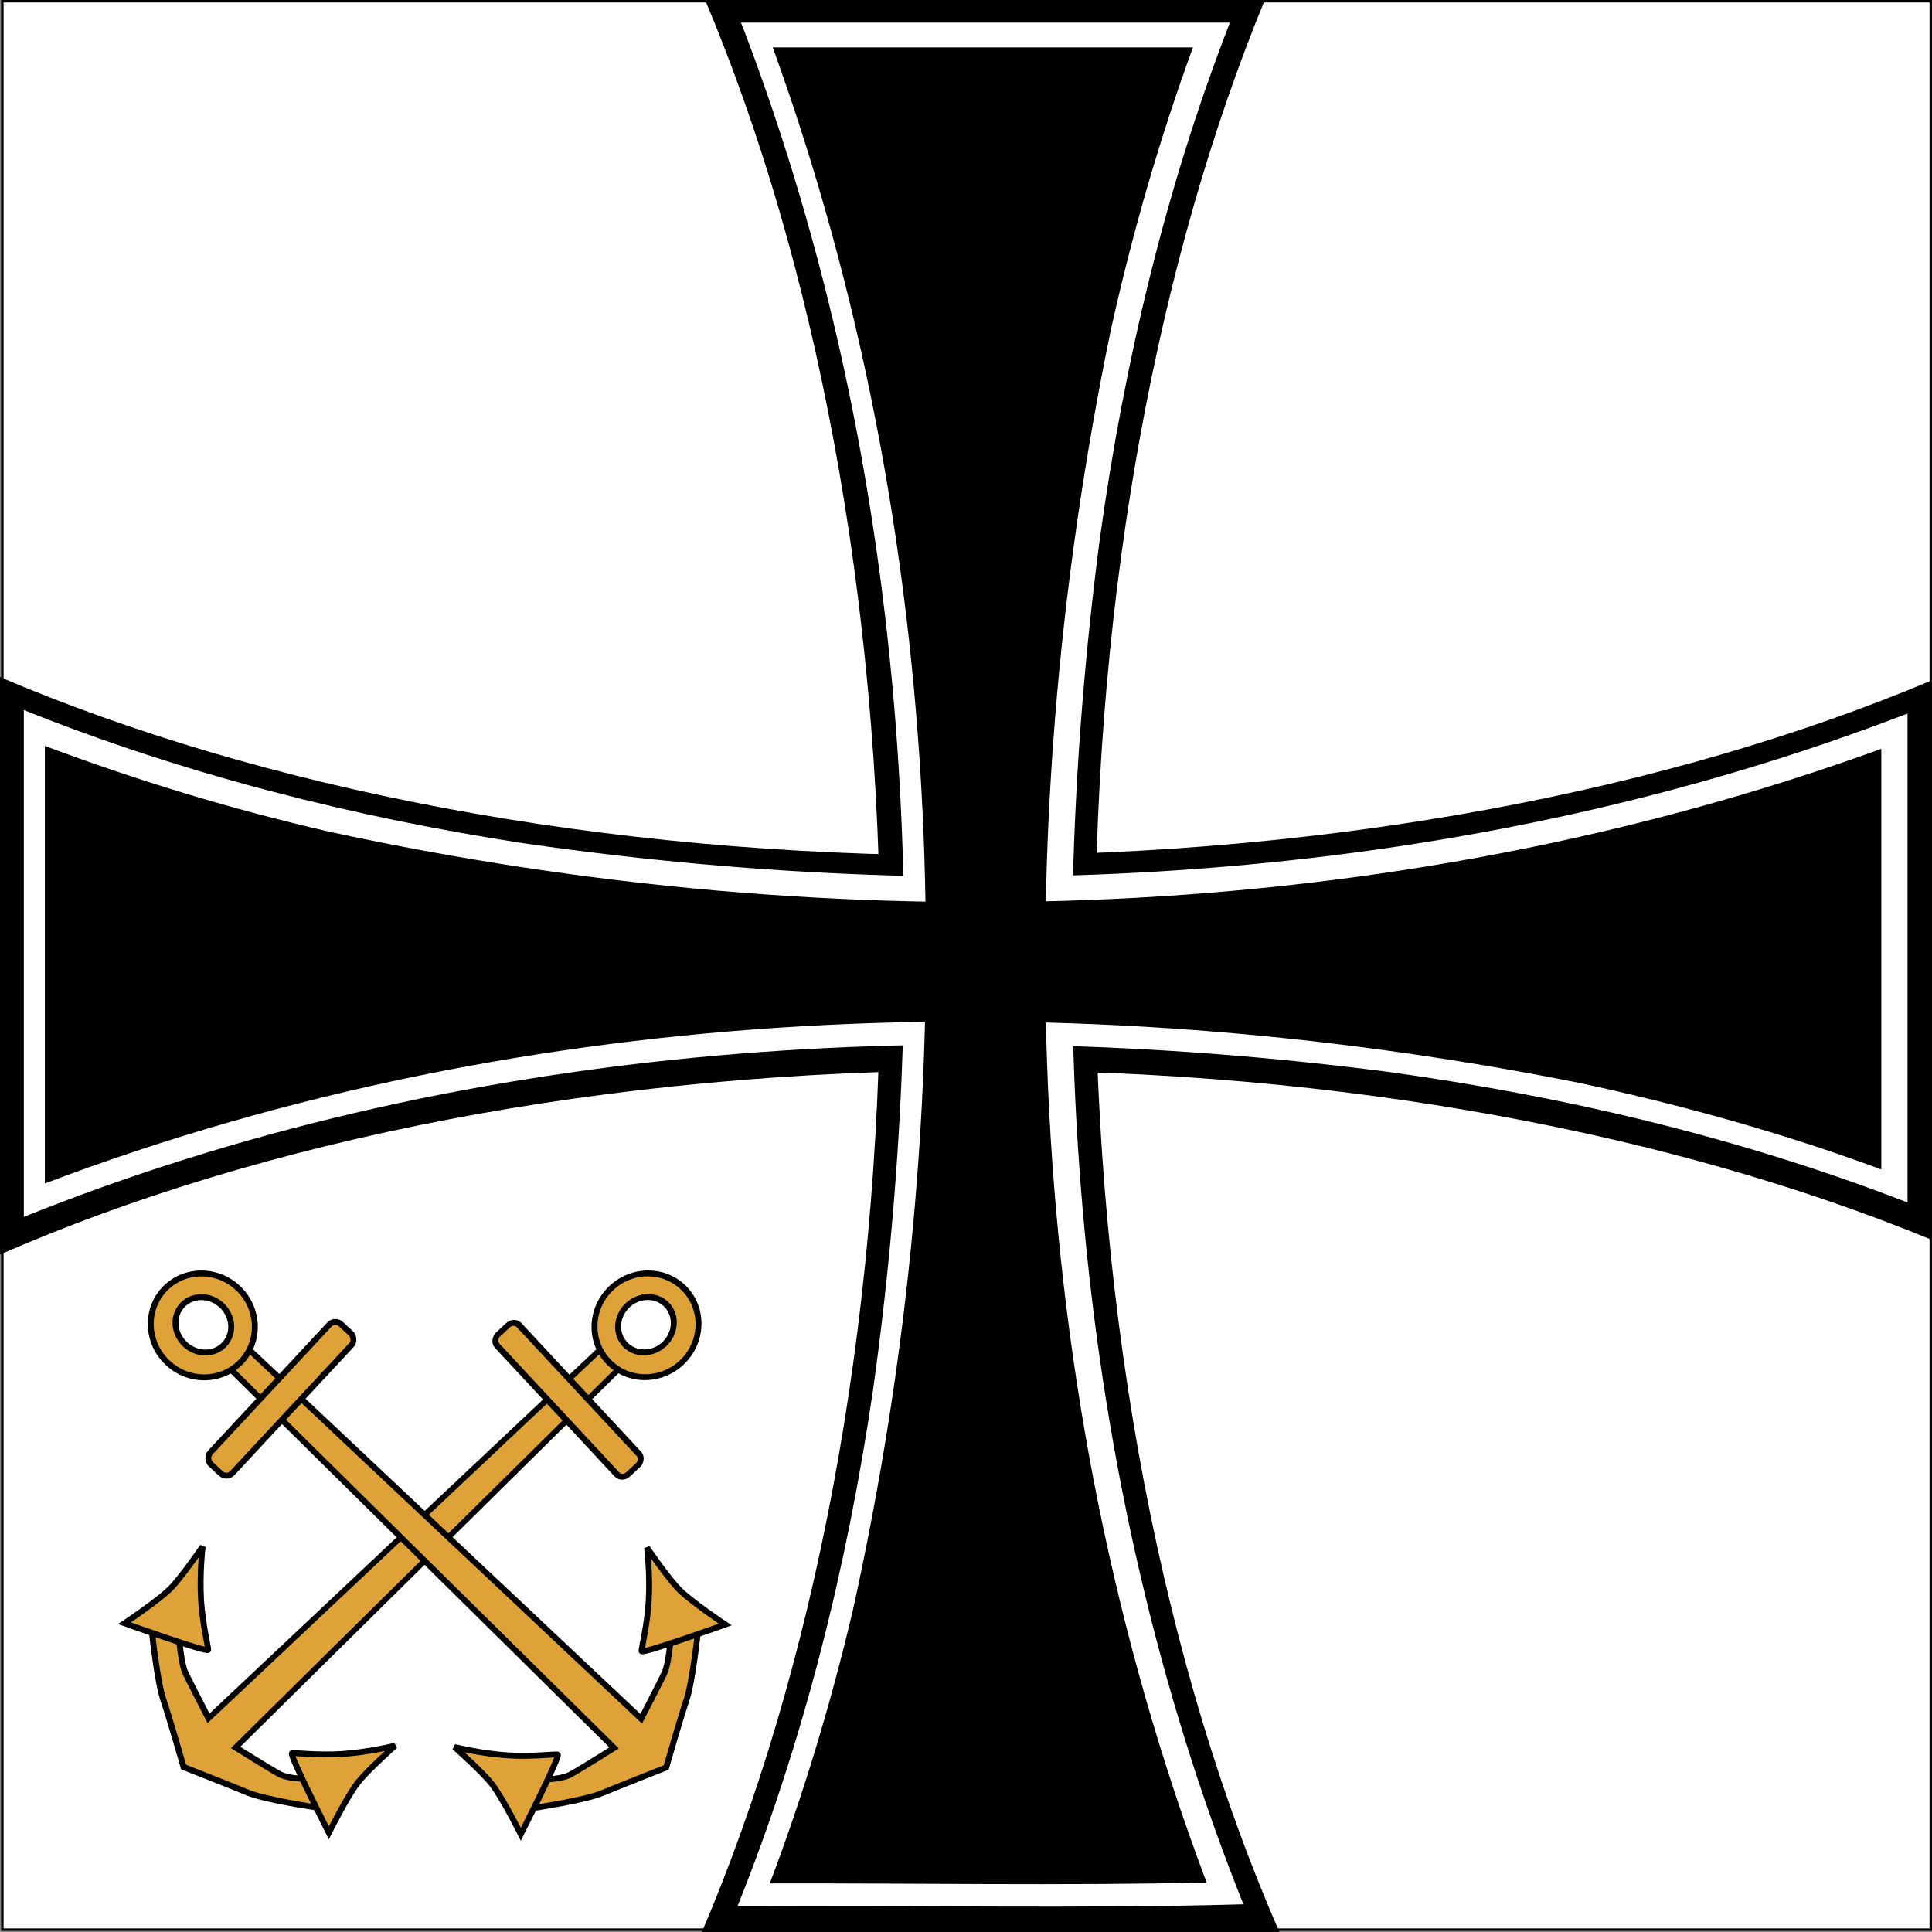 <?xml version="1.0" encoding="UTF-8" standalone="no"?>
<!-- Created with Inkscape (http://www.inkscape.org/) -->
<svg
   xmlns:dc="http://purl.org/dc/elements/1.1/"
   xmlns:cc="http://creativecommons.org/ns#"
   xmlns:rdf="http://www.w3.org/1999/02/22-rdf-syntax-ns#"
   xmlns:svg="http://www.w3.org/2000/svg"
   xmlns="http://www.w3.org/2000/svg"
   xmlns:sodipodi="http://sodipodi.sourceforge.net/DTD/sodipodi-0.dtd"
   xmlns:inkscape="http://www.inkscape.org/namespaces/inkscape"
   width="902.159"
   height="902.14"
   id="svg2"
   sodipodi:version="0.32"
   inkscape:version="0.46"
   sodipodi:docname="Staatssekretär Reichsmarineamt -1892.svg"
   inkscape:output_extension="org.inkscape.output.svg.inkscape"
   version="1.0">
  <rect width="100%" height="100%" fill="#808080" stroke="none"/>
  <defs
     id="defs4">
    <inkscape:perspective
       sodipodi:type="inkscape:persp3d"
       inkscape:vp_x="0 : 526.18109 : 1"
       inkscape:vp_y="0 : 1000 : 0"
       inkscape:vp_z="744.09448 : 526.18109 : 1"
       inkscape:persp3d-origin="372.04724 : 350.78739 : 1"
       id="perspective10" />
    <inkscape:perspective
       id="perspective2447"
       inkscape:persp3d-origin="372.04724 : 350.78739 : 1"
       inkscape:vp_z="744.09448 : 526.18109 : 1"
       inkscape:vp_y="0 : 1000 : 0"
       inkscape:vp_x="0 : 526.18109 : 1"
       sodipodi:type="inkscape:persp3d" />
    <inkscape:perspective
       sodipodi:type="inkscape:persp3d"
       inkscape:vp_x="0 : 526.18109 : 1"
       inkscape:vp_y="0 : 1000 : 0"
       inkscape:vp_z="744.09448 : 526.18109 : 1"
       inkscape:persp3d-origin="372.04724 : 350.78739 : 1"
       id="perspective2486" />
    <inkscape:perspective
       sodipodi:type="inkscape:persp3d"
       inkscape:vp_x="0 : 300.00018 : 1"
       inkscape:vp_y="0 : 1000 : 0"
       inkscape:vp_z="1000.491 : 300.00018 : 1"
       inkscape:persp3d-origin="500.24551 : 200.00012 : 1"
       id="perspective129" />
    <inkscape:perspective
       sodipodi:type="inkscape:persp3d"
       inkscape:vp_x="0 : 526.18109 : 1"
       inkscape:vp_y="0 : 1000 : 0"
       inkscape:vp_z="744.09448 : 526.18109 : 1"
       inkscape:persp3d-origin="372.04724 : 350.78739 : 1"
       id="perspective2513" />
    <inkscape:perspective
       sodipodi:type="inkscape:persp3d"
       inkscape:vp_x="0 : 526.18109 : 1"
       inkscape:vp_y="0 : 1000 : 0"
       inkscape:vp_z="744.09448 : 526.18109 : 1"
       inkscape:persp3d-origin="372.04724 : 350.78739 : 1"
       id="perspective3378" />
    <inkscape:perspective
       id="perspective3380"
       inkscape:persp3d-origin="372.04724 : 350.78739 : 1"
       inkscape:vp_z="744.09448 : 526.18109 : 1"
       inkscape:vp_y="0 : 1000 : 0"
       inkscape:vp_x="0 : 526.18109 : 1"
       sodipodi:type="inkscape:persp3d" />
    <inkscape:perspective
       id="perspective2647"
       inkscape:persp3d-origin="372.04724 : 350.78739 : 1"
       inkscape:vp_z="744.09448 : 526.18109 : 1"
       inkscape:vp_y="0 : 1000 : 0"
       inkscape:vp_x="0 : 526.18109 : 1"
       sodipodi:type="inkscape:persp3d" />
    <inkscape:perspective
       sodipodi:type="inkscape:persp3d"
       inkscape:vp_x="0 : 526.18109 : 1"
       inkscape:vp_y="0 : 1000 : 0"
       inkscape:vp_z="744.09448 : 526.18109 : 1"
       inkscape:persp3d-origin="372.04724 : 350.78739 : 1"
       id="perspective3654" />
    <inkscape:perspective
       id="perspective3652"
       inkscape:persp3d-origin="372.04724 : 350.78739 : 1"
       inkscape:vp_z="744.09448 : 526.18109 : 1"
       inkscape:vp_y="0 : 1000 : 0"
       inkscape:vp_x="0 : 526.18109 : 1"
       sodipodi:type="inkscape:persp3d" />
  </defs>
  <sodipodi:namedview
     id="base"
     pagecolor="#ffffff"
     bordercolor="#666666"
     borderopacity="1.0"
     inkscape:pageopacity="0.0"
     inkscape:pageshadow="2"
     inkscape:zoom="0.44172762"
     inkscape:cx="451.0795"
     inkscape:cy="451.06982"
     inkscape:document-units="px"
     inkscape:current-layer="layer1"
     showgrid="false"
     inkscape:window-width="1280"
     inkscape:window-height="1005"
     inkscape:window-x="-4"
     inkscape:window-y="-4">
    <inkscape:grid
       type="xygrid"
       id="grid2481"
       visible="true"
       enabled="true" />
  </sodipodi:namedview>
  <g
     inkscape:label="Ebene 1"
     inkscape:groupmode="layer"
     id="layer1"
     transform="translate(1247.019,688.719)">
    <g
       id="g3865">
      <rect
         ry="0"
         y="-688.144"
         x="-1245.916"
         height="900.48"
         width="900.48"
         id="rect3436"
         style="fill:#ffffff;fill-opacity:1;stroke:#000000;stroke-width:1.151;stroke-miterlimit:4;stroke-dasharray:none;stroke-opacity:1" />
      <g
         transform="matrix(2.759,0,0,2.759,-243.439,-1286.507)"
         id="g3425">
        <g
           id="g3375"
           transform="translate(493.171,-44.234)">
          <path
             id="rect3353"
             d="M -856.941,375.48 L -856.941,473.242 C -812.626,453.852 -754.384,442.05 -690.566,442.05 C -629.575,442.05 -573.645,452.795 -530.129,470.677 L -530.129,376.122 C -573.959,394.547 -630.744,405.693 -692.785,405.693 C -755.526,405.693 -812.905,394.287 -856.941,375.48 z"
             style="opacity:1;fill:#000000;fill-opacity:1;stroke:none;stroke-width:7.2;stroke-miterlimit:4;stroke-dasharray:none;stroke-opacity:1" />
          <path
             id="path3373"
             d="M -738.132,587.916 L -640.37,587.916 C -659.76,543.601 -671.562,485.358 -671.562,421.541 C -671.562,360.549 -660.817,304.62 -642.935,261.104 L -737.491,261.104 C -719.065,304.934 -707.919,361.718 -707.919,423.76 C -707.919,486.501 -719.325,543.88 -738.132,587.916 z"
             style="opacity:1;fill:#000000;fill-opacity:1;stroke:none;stroke-width:7.2;stroke-miterlimit:4;stroke-dasharray:none;stroke-opacity:1" />
        </g>
        <g
           id="g3401">
          <path
             id="path3381"
             d="M -359.715,422.621 C -286.993,393.427 -206.22,388.093 -128.965,398.059 C -98.909,402.198 -69.222,409.214 -40.902,420.184 C -40.902,392.6 -40.902,365.017 -40.902,337.434 C -115.019,365.969 -196.899,370.689 -275.059,359.402 C -304.014,354.955 -332.53,347.732 -359.715,336.84 C -359.715,365.434 -359.715,394.027 -359.715,422.621 z"
             style="fill:#ffffff;fill-opacity:1;stroke:none;stroke-width:7.2;stroke-miterlimit:4;stroke-dasharray:none;stroke-opacity:1" />
          <path
             id="path3383"
             d="M -237.652,222.246 C -210.071,295.05 -205.25,375.294 -216.005,452.038 C -220.404,481.89 -227.696,511.31 -238.934,539.309 C -210.572,539.079 -180.775,539.768 -153.309,538.965 C -182.417,466.073 -187.74,385.14 -177.59,307.746 C -173.459,277.975 -166.471,248.498 -155.59,220.496 C -183.173,220.496 -210.757,220.496 -238.34,220.496 L -237.974,221.427 L -237.652,222.246 z"
             style="fill:#ffffff;fill-opacity:1;stroke:none;stroke-width:7.2;stroke-miterlimit:4;stroke-dasharray:none;stroke-opacity:1" />
        </g>
        <g
           id="g3421"
           transform="translate(-0.934,0)">
          <path
             id="path3407"
             d="M -355.219,416.969 C -272.856,385.751 -181.293,382.836 -95.406,399.969 C -78.08,403.702 -60.992,408.454 -44.406,414.594 C -44.406,390.865 -44.406,367.135 -44.406,343.406 C -128.07,373.763 -220.604,376.175 -307.219,357.406 C -323.538,353.647 -339.543,348.8 -355.219,342.906 C -355.219,367.594 -355.219,392.281 -355.219,416.969 z"
             style="fill:#000000;fill-opacity:1;stroke:none;stroke-width:7.2;stroke-miterlimit:4;stroke-dasharray:none;stroke-opacity:1" />
          <path
             id="path3409"
             d="M -230.781,228.188 C -201.464,311.456 -199.483,403.287 -218.452,489.129 C -222.155,504.862 -226.806,520.323 -232.531,535.438 C -207.886,535.372 -183.236,535.845 -158.594,535.281 C -190.037,451.898 -192.759,359.237 -174.786,272.422 C -171.189,256.213 -166.597,240.249 -160.906,224.688 C -184.615,224.688 -208.323,224.688 -232.031,224.688 C -231.615,225.854 -231.198,227.021 -230.781,228.188 z"
             style="fill:#000000;fill-opacity:1;stroke:none;stroke-width:7.2;stroke-miterlimit:4;stroke-dasharray:none;stroke-opacity:1" />
        </g>
      </g>
      <g
         transform="matrix(2.759,0,0,2.759,-217.186,-1252.891)"
         id="g3801">
        <g
           style="fill:#dfa238;fill-opacity:1;stroke:#000000;stroke-width:1.948;stroke-miterlimit:4;stroke-dasharray:none;stroke-opacity:1"
           id="g2561"
           transform="matrix(0.513,0,0,0.513,239.235,248.834)">
          <g
             style="fill:#dfa238;fill-opacity:1;stroke:#000000;stroke-width:2.432;stroke-miterlimit:4;stroke-dasharray:none;stroke-opacity:1"
             transform="matrix(0.522,0.561,-0.613,0.57,-305.899,605.783)"
             id="g2554">
            <path
               style="fill:#dfa238;fill-opacity:1;fill-rule:evenodd;stroke:#000000;stroke-width:2.432;stroke-linecap:butt;stroke-linejoin:miter;stroke-miterlimit:4;stroke-dasharray:none;stroke-opacity:1"
               d="M -849.241,400.635 L -847.791,614.529 C -847.791,614.529 -862.757,610.713 -868.585,609.089 C -874.474,607.448 -886.583,597.859 -886.583,597.859 L -892.175,607.295 C -892.175,607.295 -874.597,619.39 -866.918,622.571 C -858.867,625.905 -839.753,634.799 -839.753,634.799 C -839.753,634.799 -820.793,626.485 -812.896,623.169 C -805.261,619.963 -788.029,607.295 -788.029,607.295 L -794.994,597.612 C -794.994,597.612 -803.712,607.331 -809.42,609.052 C -814.606,610.615 -830.666,614.529 -830.666,614.529 L -837.708,400.985 L -849.241,400.635 z"
               id="path2473"
               sodipodi:nodetypes="ccsccscsccsccc" />
            <rect
               style="fill:#dfa238;fill-opacity:1;stroke:#000000;stroke-width:2.432;stroke-miterlimit:4;stroke-dasharray:none;stroke-opacity:1"
               id="rect2481"
               width="82.22"
               height="11.853"
               x="-883.927"
               y="419.353"
               ry="3.198" />
            <path
               style="fill:#dfa238;fill-opacity:1;stroke:#000000;stroke-width:2.432;stroke-miterlimit:4;stroke-dasharray:none;stroke-opacity:1"
               d="M -843.304,361.875 C -855.457,361.875 -865.359,371.155 -865.359,382.633 C -865.359,394.112 -855.457,403.392 -843.304,403.392 C -831.15,403.392 -821.248,394.112 -821.248,382.633 C -821.248,371.155 -831.15,361.875 -843.304,361.875 z M -843.65,371.303 C -837.283,371.303 -832.146,376.364 -832.146,382.633 C -832.146,388.903 -837.283,393.964 -843.65,393.964 C -850.016,393.964 -855.153,388.903 -855.153,382.633 C -855.153,376.364 -850.016,371.303 -843.65,371.303 z"
               id="path3253" />
          </g>
          <path
             sodipodi:nodetypes="csscsc"
             id="path2475"
             d="M -1152.868,449.09 C -1152.868,449.09 -1125.527,458.895 -1125.264,457.863 C -1125.14,457.379 -1127.173,449.209 -1127.626,441.358 C -1128.14,432.459 -1127.091,423.784 -1127.091,423.784 C -1127.091,423.784 -1134.133,434.075 -1137.843,437.741 C -1141.866,441.717 -1152.868,449.09 -1152.868,449.09 z"
             style="fill:#dfa238;fill-opacity:1;fill-rule:evenodd;stroke:#000000;stroke-width:1.948;stroke-linecap:butt;stroke-linejoin:miter;stroke-miterlimit:4;stroke-dasharray:none;stroke-opacity:1" />
          <path
             inkscape:transform-center-y="7.8557225"
             inkscape:transform-center-x="5.9206163"
             sodipodi:nodetypes="csscsc"
             id="path2559"
             d="M -1085.465,518.229 C -1085.465,518.229 -1098.622,492.335 -1097.631,491.944 C -1097.167,491.761 -1088.806,492.753 -1080.961,492.217 C -1072.068,491.61 -1063.593,489.48 -1063.593,489.48 C -1063.593,489.48 -1072.919,497.758 -1076.09,501.899 C -1079.53,506.389 -1085.465,518.229 -1085.465,518.229 z"
             style="fill:#dfa238;fill-opacity:1;fill-rule:evenodd;stroke:#000000;stroke-width:1.948;stroke-linecap:butt;stroke-linejoin:miter;stroke-miterlimit:4;stroke-dasharray:none;stroke-opacity:1" />
        </g>
        <path
           style="fill:#dfa238;fill-opacity:1;fill-rule:evenodd;stroke:#000000;stroke-width:1;stroke-linecap:butt;stroke-linejoin:miter;stroke-miterlimit:4;stroke-dasharray:none;stroke-opacity:1"
           d="M -331.681,432.366 L -264.739,495.382 C -264.739,495.382 -261.93,489.952 -260.88,487.797 C -259.819,485.619 -259.592,479.323 -259.592,479.323 L -255.124,480.473 C -255.124,480.473 -256.026,489.079 -257.083,492.223 C -258.19,495.519 -260.512,503.631 -260.512,503.631 C -260.512,503.631 -268.21,506.662 -271.37,507.968 C -274.425,509.23 -283.03,510.489 -283.03,510.489 L -284.211,505.648 C -284.211,505.648 -278.816,505.979 -276.745,504.838 C -274.863,503.801 -269.328,500.317 -269.328,500.317 L -334.661,435.793 L -331.681,432.366 z"
           id="path2573"
           sodipodi:nodetypes="ccsccscsccsccc" />
        <rect
           style="fill:#dfa238;fill-opacity:1;stroke:#000000;stroke-width:1;stroke-miterlimit:4;stroke-dasharray:none;stroke-opacity:1"
           id="rect2575"
           width="32.355"
           height="5.095"
           x="528.847"
           y="59.526"
           ry="1.375"
           transform="matrix(-0.681,0.732,0.732,0.681,0,0)" />
        <path
           style="fill:#dfa238;fill-opacity:1;stroke:#000000;stroke-width:1;stroke-miterlimit:4;stroke-dasharray:none;stroke-opacity:1"
           d="M -345.473,422.734 C -342.217,419.231 -336.642,419.093 -333.029,422.453 C -329.416,425.812 -329.148,431.382 -332.404,434.884 C -335.661,438.387 -341.235,438.525 -344.849,435.166 C -348.462,431.807 -348.73,426.237 -345.473,422.734 z M -342.413,425.394 C -344.119,427.228 -343.902,430.19 -341.928,432.025 C -339.955,433.86 -336.985,433.86 -335.279,432.025 C -333.574,430.191 -333.79,427.229 -335.764,425.394 C -337.737,423.559 -340.707,423.559 -342.413,425.394 z"
           id="path2577" />
        <path
           style="fill:#dfa238;fill-opacity:1;fill-rule:evenodd;stroke:#000000;stroke-width:1;stroke-linecap:butt;stroke-linejoin:miter;stroke-miterlimit:4;stroke-dasharray:none;stroke-opacity:1"
           d="M -250.512,479.43 C -250.512,479.43 -264.549,484.463 -264.685,483.933 C -264.748,483.685 -263.704,479.49 -263.472,475.46 C -263.208,470.891 -263.747,466.437 -263.747,466.437 C -263.747,466.437 -260.131,471.721 -258.227,473.603 C -256.161,475.644 -250.512,479.43 -250.512,479.43 z"
           id="path2579"
           sodipodi:nodetypes="csscsc" />
        <path
           style="fill:#dfa238;fill-opacity:1;fill-rule:evenodd;stroke:#000000;stroke-width:1;stroke-linecap:butt;stroke-linejoin:miter;stroke-miterlimit:4;stroke-dasharray:none;stroke-opacity:1"
           d="M -285.118,514.926 C -285.118,514.926 -278.362,501.632 -278.871,501.431 C -279.11,501.337 -283.402,501.846 -287.43,501.571 C -291.996,501.259 -296.347,500.166 -296.347,500.166 C -296.347,500.166 -291.559,504.416 -289.93,506.542 C -288.164,508.847 -285.118,514.926 -285.118,514.926 z"
           id="path2581"
           sodipodi:nodetypes="csscsc"
           inkscape:transform-center-x="5.9206163"
           inkscape:transform-center-y="7.8557225" />
      </g>
    </g>
  </g>
</svg>
